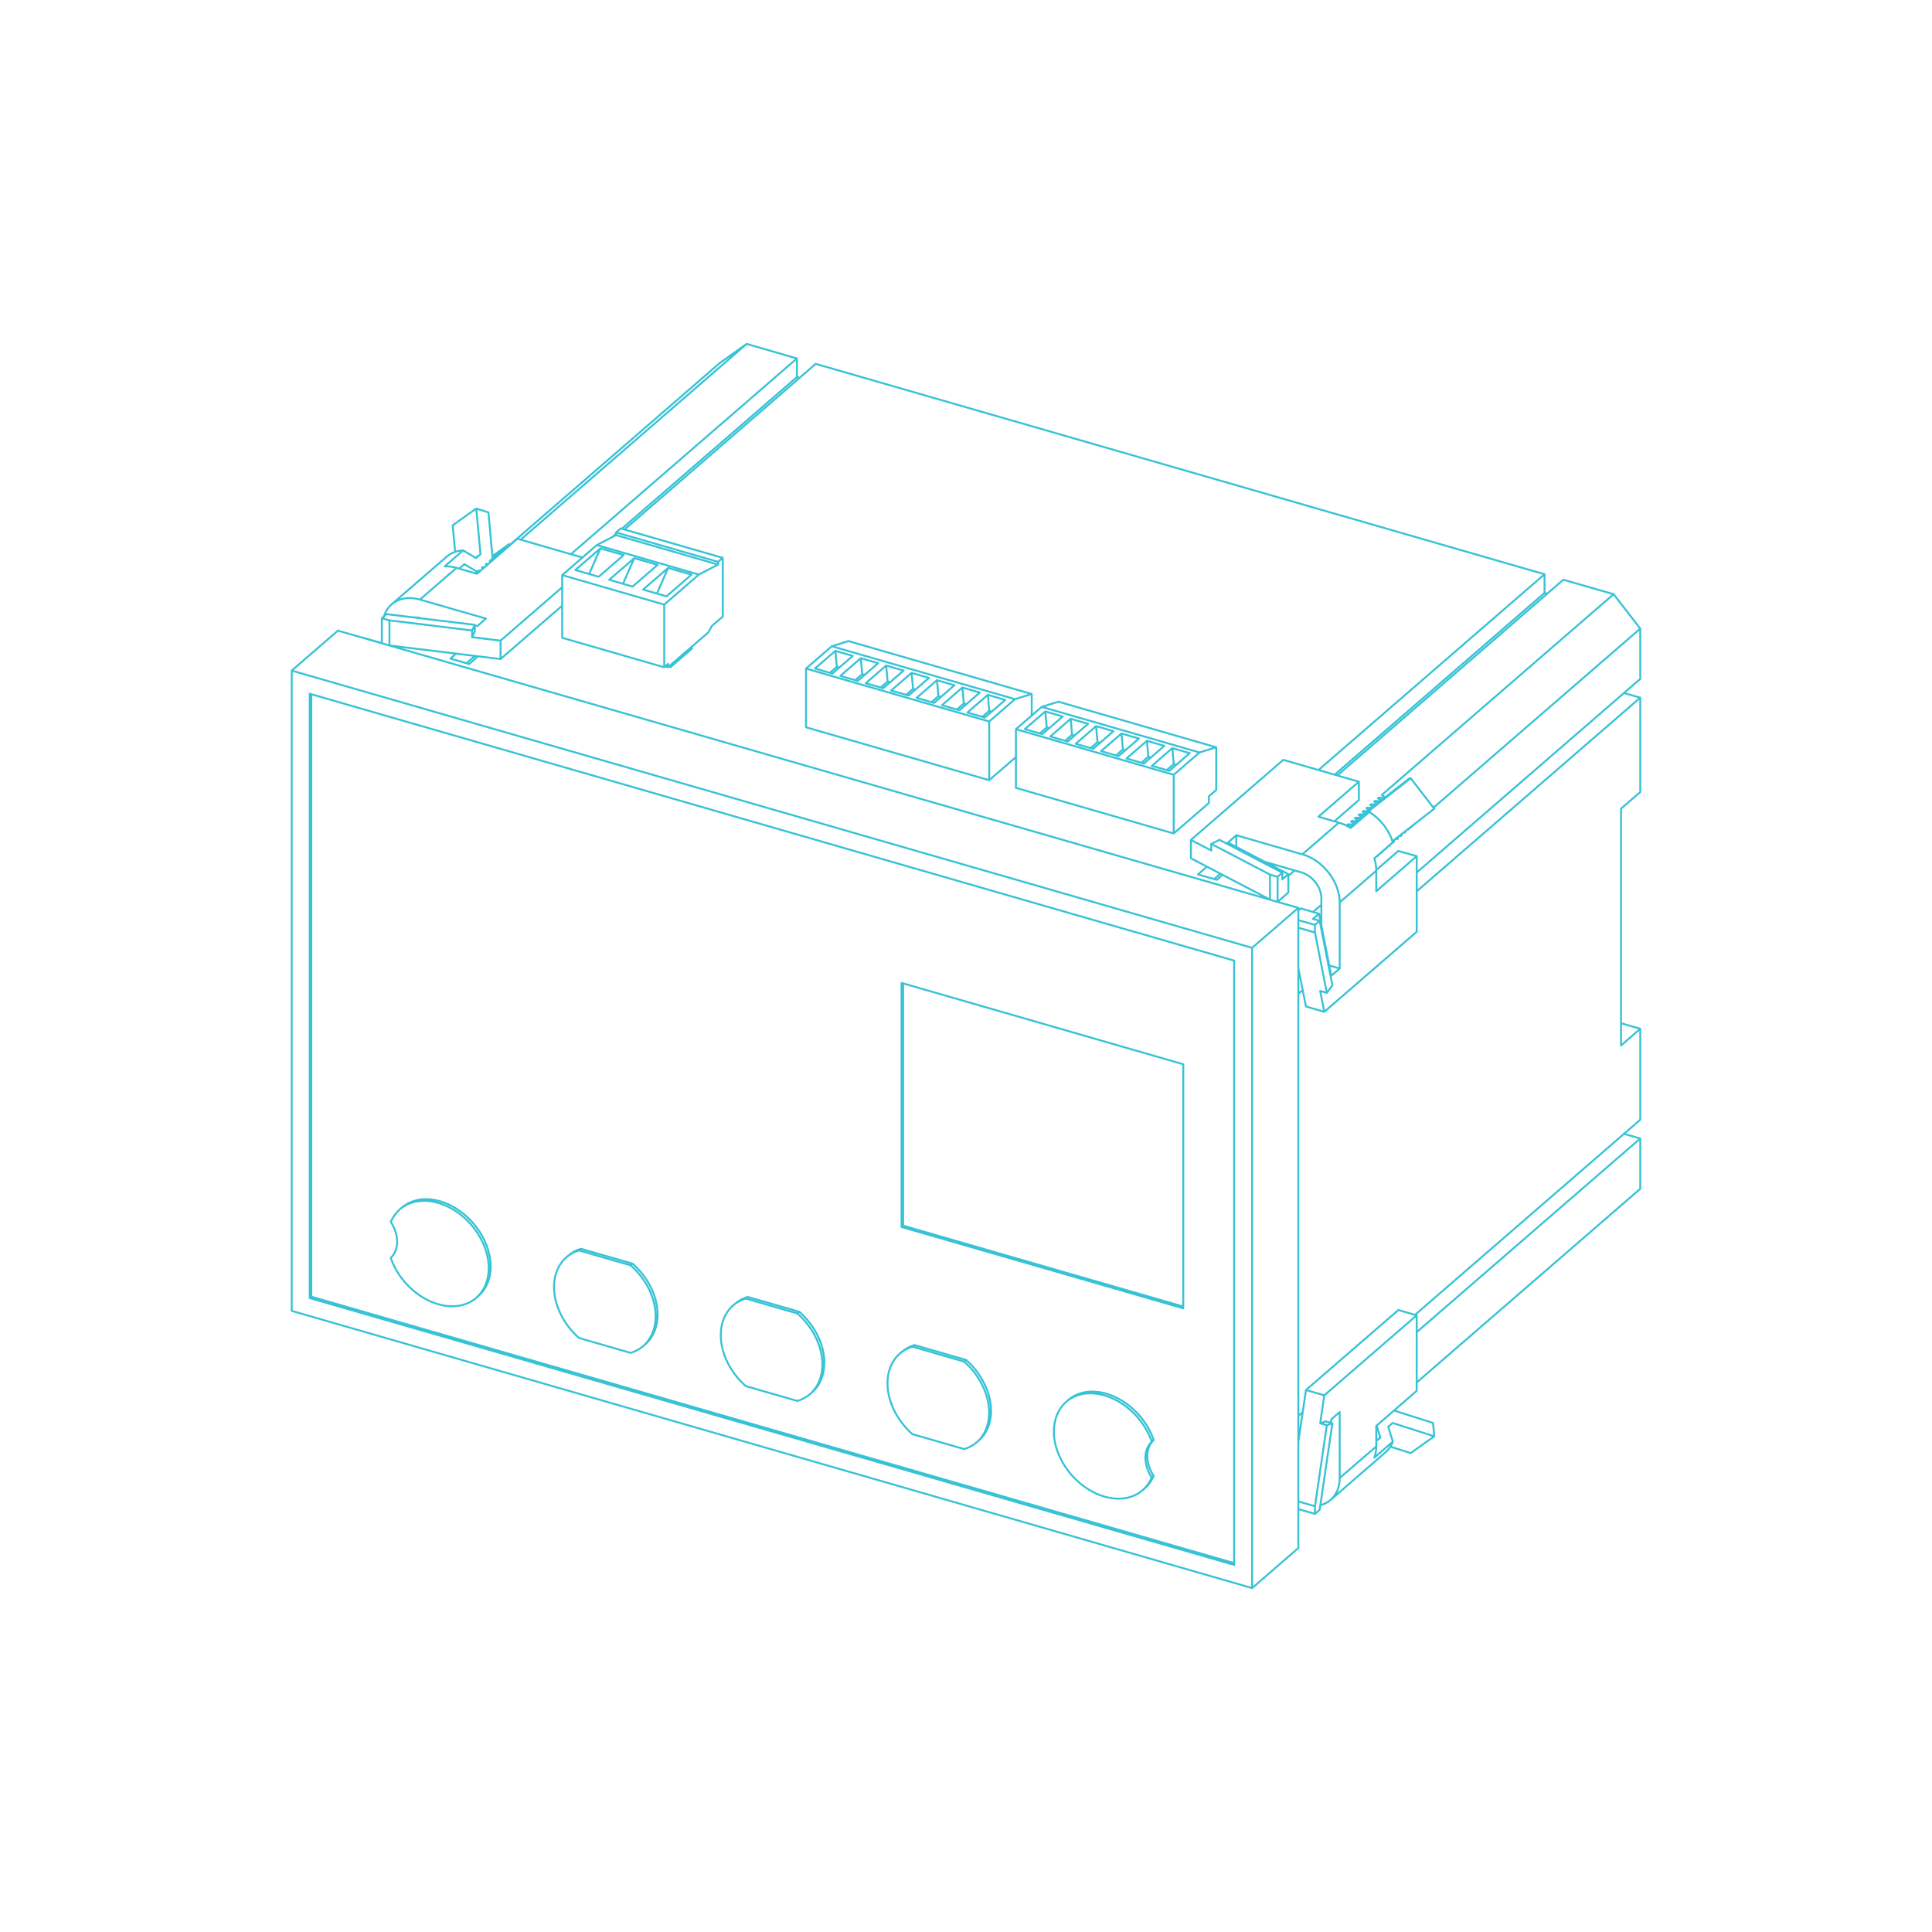 <?xml version="1.0" encoding="UTF-8"?> <svg xmlns="http://www.w3.org/2000/svg" id="Laag_1" data-name="Laag 1" width="530mm" height="530mm" viewBox="0 0 1502.362 1502.362"><defs><style> .cls-1 { fill: none; stroke: #37c3d6; stroke-linecap: round; stroke-linejoin: round; stroke-width: 1.5px; } </style></defs><path class="cls-1" d="M501.732,1045.401c6.228-5.395,9.642-13.604,9.642-23.118,0-14.019-7.372-29.05-19.468-39.647l-40.188-11.559M490.396,1052.041c3.653-1.134,7.007-2.935,9.762-5.324M509.862,1023.538c0,9.525-3.413,17.723-9.641,23.118l1.497-1.255M450.219,1040.422c-12.037-10.598-19.403-25.628-19.403-39.637,0-9.525,3.421-17.723,9.649-23.118M749.833,1126.842c3.653-1.144,6.947-2.935,9.702-5.334M629.879,1084.087c-2.814,2.389-6.107,4.19-9.821,5.324l-40.115-11.559c-12.098-10.598-19.463-25.629-19.463-39.647,0-9.515,3.414-17.723,9.642-23.108M629.879,1084.087c6.229-5.395,9.644-13.604,9.644-23.118M629.879,1084.087l1.495-1.265c6.228-5.385,9.642-13.594,9.642-23.108,0-14.019-7.367-29.05-19.463-39.647l-.171.182-.24.172M308.842,965.631c0,5.091-1.737,9.525-4.97,12.511,7.725,22.582,30.421,39.344,50.782,37.491,6.109-.536,11.498-2.753,15.809-6.468M381.47,987.191c0-.779.06-1.559.06-2.338M381.47,987.191l-.169.172-.239.182M381.47,987.191l-1.492,1.316M379.978,988.507c0-.779.061-1.559.061-2.338M379.978,988.507l.24-.182M379.978,988.507c-.538,8.442-3.886,15.689-9.515,20.598l1.49-1.255c5.63-4.909,8.983-12.156,9.522-20.598M380.231,988.324l.18-.182.23-.172.171-.243.239-.182M890.678,1133.603c0,5.091,1.731,10.486,4.97,15.335-1.68,3.897-4.008,7.186-7.065,9.818M897.146,1147.683l-1.498,1.316M888.582,1158.756c-7.49,6.529-18.331,8.33-29.768,5.03-21.742-6.286-39.344-28.979-39.344-50.721M888.582,1158.756l1.488-1.255c3.057-2.632,5.385-5.931,7.065-9.818-3.239-4.848-4.97-10.243-4.97-15.335s1.741-9.514,4.98-12.511M959.668,1215.529l-717.602-207.204M242.066,1008.325v-468.479M242.066,1008.325l-1.205,1.083M897.146,1119.837c-7.662-22.582-30.426-39.344-50.721-37.552-6.114.537-11.559,2.753-15.81,6.468M897.146,1119.837l-1.498,1.316M381.543,984.853c0-21.742-17.607-44.435-39.345-50.721-11.439-3.3-22.278-1.498-29.763,5.031M571.677,1013.842c2.754-2.399,6.048-4.201,9.762-5.334l-.48.354M621.569,1020.067l-40.184-11.559M711.082,1045.938c-3.713,1.134-7.006,2.935-9.821,5.324l-1.494,1.265M711.082,1045.938l40.126,11.559c12.037,10.537,19.468,25.629,19.468,39.637,0,9.525-3.413,17.733-9.641,23.118l-1.492,1.316c6.228-5.385,9.641-13.594,9.641-23.118,0-14.009-7.43-29.1-19.467-39.637M711.082,1045.938l-1.494,1.255M451.718,971.077c-3.714,1.144-7.007,2.935-9.762,5.334l-1.491,1.255M451.718,971.077l-.181.182-.231.182-.18.172M701.084,954.133l219.059,63.241v-189.784l-219.059-63.235v189.778ZM701.084,954.133l1.201-1.022M226.852,521.462v497.886l746.824,215.585M226.852,521.462l746.824,215.586M226.852,521.462l35.93-31.081,746.816,215.587-35.922,31.08M973.677,1234.933v-497.885M973.677,1234.933l35.933-31.145M240.861,1009.408l718.807,207.498v-469.916l-718.807-207.503v469.921ZM1009.619,1203.788v-497.821M819.531,1113.066c0-9.464,3.411-17.602,9.575-22.997,4.251-3.715,9.717-5.931,15.82-6.468,20.304-1.792,43.058,14.97,50.721,37.552M895.647,1121.153c-3.229,2.996-4.97,7.419-4.97,12.511M380.051,986.108c0-21.732-17.607-44.435-39.345-50.72-11.439-3.29-22.277-1.498-29.763,5.03M310.944,940.418c-2.994,2.632-5.395,5.931-7.071,9.757,3.233,4.858,4.97,10.304,4.97,15.395M310.944,940.418l1.497-1.316M579.932,1009.763l.179-.182.235-.172M580.36,1009.408l.179-.182.231-.182.173-.172M639.521,1061.03c0-14.019-7.366-29.05-19.463-39.647M620.057,1021.382l.24-.182M620.057,1021.382l-40.188-11.62c-3.713,1.144-7.006,2.935-9.762,5.334l1.497-1.255M620.311,1021.2l.179-.182.233-.172.231-.243.173-.182M709.588,1047.193c-3.713,1.134-7.006,2.935-9.821,5.334M709.588,1047.193l40.129,11.62M699.767,1052.527c-6.228,5.385-9.646,13.594-9.646,23.108,0,13.958,7.366,28.989,19.343,39.586l40.354,11.62M749.717,1058.813l.239-.182.173-.182.236-.233.171-.182M750.552,1058.034l.24-.182.175-.182M750.956,1057.669l.24-.172M450.227,972.342c-3.713,1.134-7.006,2.925-9.762,5.324M450.227,972.342l.245-.182.231-.182.175-.182.235-.172M450.227,972.342l40.189,11.61M450.233,1040.422l40.183,11.62M509.859,1023.599c0-14.019-7.366-29.05-19.463-39.647l.24-.182M490.649,983.77l.179-.172.235-.182M491.077,983.415l.18-.243.233-.172M491.479,983l.24-.182.175-.182M920.142,1015.998l-217.857-62.887M702.285,953.111v-188.455M1021.108,709.141l6.407-5.509M982.3,698.064l.901-.779M1001.836,681.116l4.909-4.252M1080.28,657.88l.597-.539.132-.479M1060.148,630.632l1.316,1.737M1060.148,630.632l-.597.539,1.852,1.257M1060.148,630.632l3.118.18M1080.685,657.102l.182.239M1063.154,628.057l-.597.479,1.913,1.318M1063.154,628.057l1.377,1.737M1063.154,628.057l3.411.18M1083.266,655.305l.597-.539M1083.863,654.766l-.658-.838M1083.863,654.766l.364-1.676M1066.14,625.422l-.597.54,2.095,1.435M1066.14,625.422l1.437,1.917M1066.14,625.422l3.715.24M1086.869,652.191l-.597.48-.314-.959M1086.869,652.191l-.547-.719M1086.869,652.191l.304-1.378M1069.136,622.846l-.597.539,2.277,1.497M1069.136,622.846l1.447,1.918M1069.136,622.846l4.018.241M1089.45,649.017l.415.598M1072.122,620.272l-.597.479,2.46,1.676M1072.122,620.272l1.437,1.856M1072.122,620.272l4.312.24M1092.851,646.98l-.597.539-.111-.537M1092.851,646.98l-.304-.357M1092.851,646.98l.182-.718M1254.78,462.055l-180.25,156.121,2.632,1.797M1254.78,462.055l20.719,26.769M1254.78,462.055l-39.101-11.258M1100.331,640.514l-5.091,4.431-.061-.36M1114.714,628.057l160.785-139.233M1275.5,488.824l.01,39.105M1068.832,667.82l.061-.06-.121-.238M1048.173,640.993l1.437,1.916M1048.173,640.993l-.597.538,2.571,1.676M1048.173,640.993l3.36.24M1051.18,638.418l-.597.538,1.852,1.197M1051.18,638.418l1.194,1.558M1051.18,638.418l2.996.18M1071.889,665.126l-.597.538-.061-.359M1071.889,665.126l-.172-.24M1071.889,665.126l.121-.48M1054.166,635.842l-.597.479,1.852,1.258M1054.166,635.842l1.194,1.558M1054.166,635.842l2.996.18M1055.36,637.4l2.753-2.096.597-.539-.364.18M1055.36,637.4l-.111.06M1074.703,662.311l.172.239-.597.539-.061-.36M1077.881,659.976l-.607.479-.051-.3M1077.881,659.976l-.172-.301M1077.881,659.976l.121-.538M1057.172,633.207l1.194,1.558M1057.172,633.207l-.607.539,1.862,1.258M1057.172,633.207l2.986.18M1275.5,924.425l-173.842,150.613M396.87,423.37l162.947-141.149,20.782-14.792M580.599,267.429l-175.764,152.227M580.599,267.429l39.097,11.317M308.954,502.659l-.838.778M305.722,502.239l-.419.359M1215.669,450.797l-175.766,152.228M950.7,680.277l-4.494,3.893M946.186,684.169l-14.606-4.192,6.944-6.048M1201.053,446.545l-175.755,152.228M634.319,282.939l566.755,163.606-.01,14.552,2.045.598M371.773,510.323l-6.947,6.049-14.612-4.253,4.492-3.892M485.613,411.752l148.695-128.812M443.933,430.975l175.763-152.228M619.696,278.747l-.008,14.492,2.037.599M395.732,423.25l1.557.119M395.732,423.25l-.605.539.959.597M395.732,423.25l-12.811,9.163M394.304,425.945l-1.557-.06-9.826,6.946M392.722,425.886l-.598.479.958.658M389.744,428.46l1.557.12M389.744,428.46l-.604.539M389.744,428.46l-6.763,4.851M389.14,428.999l.959.598M389.14,428.999l-6.159,4.372M388.297,431.155l-1.557-.119-.603.539.957.597M383.755,433.669l1.558.061M383.755,433.669l-.602.479M383.755,433.669l-.718.479M383.153,434.148l.959.66M383.153,434.148l-.058.12M380.868,436.245l1.437.119M377.883,438.82l1.437.119-.897-.538-.598.479.3,1.078M374.881,441.455l1.437.06-.896-.539-.599.54.3,1.017M371.898,444.029l1.437.06-.897-.537-1.318,1.138M372.138,445.168l-.898-.598M520.177,518.288l1.317.419M521.494,518.707l16.471-14.253v-.659l-16.468,14.253-.003.659ZM327.042,480.681v.06M1275.51,799.988l-14.97-4.312M1275.51,799.988v70.721l-175.168,151.746M1275.51,799.988l-14.97,12.996v-184.149l14.97-12.935v-73.36M1262.857,881.671l12.632,3.654-173.832,150.552M1275.51,924.425v-39.101M1010.52,1114.807l-.901.779M1013.03,1098.096l-3.411,2.935M1101.657,693.093l173.842-150.551-12.642-3.653M1013.03,769.926l-3.411,2.874M1275.5,527.929l-173.842,150.551M1010.52,757.409l-.901.778M1090.098,648.538l-.243,1.079-.607.479-.223-.779M1082.922,654.107l.354,1.197M1080.199,657.521l.061.359M1074.895,662.55l.121-.538M1068.913,667.76l.121-.538M619.7,293.239l-136.179,117.914M479.075,415.046l-3.115,2.694M369.378,510.023l-6.647,5.748M944.172,683.57l4.788-4.192M1037.869,602.426l163.184-141.329M383.037,433.789l3.115-2.216M386.75,431.036l-3.713,2.695M382.981,432.953l9.162-6.587M382.921,432.533l12.216-8.743M830.554,1088.753l-1.498,1.316M912.723,602.486l20.061-17.367,12.996-4.011M912.723,602.486l-122.703-35.453M912.723,602.486v45.632M932.774,585.12l-122.707-35.453,12.996-4.011,122.717,35.452M810.077,549.668l-20.057,17.366M790.02,567.034v45.633l122.703,35.452M911.64,581.765l-15.871,13.775,13.533,3.893,15.881-13.774M911.64,581.765l13.533,3.893M911.64,581.765l1.073,12.396M891.872,576.077l-15.861,13.714,13.533,3.952,15.871-13.773-13.543-3.893ZM891.872,576.077l1.083,12.396,1.984.598M869.776,587.994l-13.533-3.893,15.871-13.714M872.114,570.387l13.533,3.893M872.114,570.387l1.083,12.396M869.786,587.994l15.871-13.714M852.356,564.639l-15.871,13.773,13.533,3.893,15.871-13.713-13.533-3.953ZM852.356,564.639l1.073,12.456M832.588,558.949l-15.871,13.774,13.533,3.892,15.871-13.772-13.533-3.894ZM832.588,558.949l1.083,12.396M812.831,553.26l-15.871,13.715,13.533,3.952,15.881-13.773M812.831,553.26l13.523,3.893M812.831,553.26l1.144,12.397M912.723,648.119l27.369-23.714M940.082,624.404v-5.211l5.689-4.91.01-33.175M914.697,594.76l-1.974-.598-5.385,4.67M887.55,593.144l5.395-4.671M873.197,582.783l1.974.54M873.197,582.783l-5.385,4.671M853.429,577.095l1.984.539M853.429,577.095l-5.385,4.671M833.672,571.345l1.974.599M833.672,571.345l-5.385,4.671M813.974,565.657l1.913.598M813.974,565.657l-5.395,4.671M769.232,561.046l20.061-17.367-142.458-41.141,12.995-4.013M769.232,561.046l-142.469-41.142M769.232,561.046v45.632M646.824,502.538l-20.061,17.366M626.763,519.904v45.632l142.469,41.142M768.147,540.326l-15.87,13.774,13.534,3.893,15.884-13.714-13.534-3.953,1.071,12.456M746.045,552.303l-13.534-3.893,15.869-13.775M748.38,534.636l13.534,3.893M748.38,534.636l1.085,12.457M746.058,552.302l15.869-13.774M728.636,528.948l-15.869,13.713,13.534,3.953,15.872-13.775-13.537-3.891ZM728.636,528.948l1.081,12.395M708.855,523.258l-15.87,13.714,13.535,3.893,15.877-13.714M722.41,527.15l-13.534-3.892,1.138,12.396M686.778,535.175l-13.534-3.893,15.87-13.773M702.624,521.461l-13.534-3.952,1.148,12.456-5.39,4.671M686.768,535.175l15.869-13.713M667.017,529.487l-13.535-3.893,15.87-13.773M669.352,511.821l13.529,3.893-15.875,13.773M669.352,511.821l1.133,12.456M649.586,506.13l-15.87,13.714,13.534,3.953,15.869-13.774-13.533-3.893ZM649.586,506.13l1.145,12.397,1.917.599M769.232,606.679l20.78-17.965M802.284,556.375v-16.708M802.284,539.667l-142.467-41.142M802.284,539.667l-13.002,4.012M769.232,552.782l1.976.539M769.232,552.782l-5.393,4.67M749.465,547.093l1.976.539M749.465,547.093l-5.384,4.611M731.68,541.942l-1.976-.598-5.386,4.672M711.913,536.193l-1.916-.539-5.384,4.671M690.256,529.965l1.916.538M672.388,524.815l-1.916-.539-5.388,4.611M645.324,523.199l5.389-4.671M537.171,503.557l13.773-11.918,2.578-4.85,8.505-7.306.004-45.693M537.171,503.557l-16.469,14.253.778.24M537.171,503.557l.778.24M516.52,470.14l-79.347-22.936M516.52,470.14l26.945-23.355M516.52,470.14l-.003,48.746M437.173,447.204l26.952-23.356M437.173,447.204v48.746l79.344,22.936M543.465,446.785l-79.34-22.937M543.465,446.785l14.98-7.785v-2.097l3.585-3.113M464.125,423.848l14.971-7.724M493.216,434.03l-19.462,16.829,18.155,5.269,19.463-16.887-18.155-5.211ZM493.216,434.03l-8.749,19.941M519.568,441.634l-19.462,16.828,18.145,5.27M519.568,441.634l18.156,5.21-19.461,16.889M519.568,441.634l-8.749,19.941M465.56,448.521l19.46-16.886-18.155-5.211-19.463,16.828,18.145,5.27M519.52,518.887v-2.635l-3.003,2.634M519.52,518.887l1.197-1.079M519.52,518.887l-2.286-.659M562.031,433.79l-79.344-22.876M558.432,439.001l-79.348-22.876v-2.096M558.432,436.904l-79.348-22.876M479.084,414.028l3.593-3.114M466.882,426.424l-8.743,19.942M353.934,429.119l-1.916-20.66,18.331-12.996M370.349,395.462l9.454,2.995,3.284,35.871-2.275,1.976.3,1.079M370.349,395.462l3.294,35.511-3.894,2.756M373.626,430.975l-3.474,2.995-10-5.989-14.371,12.456c2.994-.18,6.108.24,9.222,1.139M357.093,442.173l4.012-3.473,9.999,5.988-1.553,1.138M389.254,512.479l-86.414-10.54.004-19.523M389.254,512.479l47.913-41.501M389.254,512.479l.005-14.313,47.908-41.501M296.916,480.74l5.928,1.676M296.916,480.74l3.659-3.173,68.628,8.324v5.209M296.916,480.74v19.462M302.844,482.416l64.252,7.845M367.097,490.262l2.09-4.372M367.097,490.262l-.005,5.21M295.712,499.843v-.06l-.056.061M355.003,441.575l15.929,4.612,31.443-27.248,50.543,14.612M355.003,441.575l-28.442,24.673M327.635,480.859l-.3-.119c-1.797-.539-3.595-.718-5.332-.598M325.133,480.26l-.24.24M281.335,495.711l.06-.06M326.561,466.248l51.322,14.791-6.526,5.688-2.154-.239M326.561,466.248c-8.444-2.456-16.465-1.078-21.974,3.713M298.599,479.244c1.198-3.773,3.234-6.948,5.989-9.342l42.819-37.07c3.414-2.934,7.845-4.611,12.756-4.85M367.091,495.471l2.095-4.372M367.091,495.471l22.157,2.695M281.416,495.651l14.312,4.132M1114.36,1106.537l-30.305-9.697M1073.397,1117.975l-2.935-9.342M1070.209,1120.667l3.168-2.692-3.168,2.217M1083.084,1121.092l-14.363,12.399c1.012-2.703,1.488-5.638,1.488-8.806M1083.104,1121.092l-3.593-11.559,3.472-2.996,32.329,10.365-18.331,13.057-15.75-5.031M1115.301,1116.902l-.951-10.365M1015.551,1080.909l-5.931,40.123M1015.551,1080.909l71.865-62.219,14.251,4.13M1015.551,1080.909l14.252,4.13M1036.088,1106.78l-9.889,67.25-3.654,3.178v-5.931l9.221-62.998M1036.088,1106.78l-4.322,1.498M1036.088,1106.78l-5.162-1.498-4.312,1.498M1031.766,1108.278l-5.152-1.498M1026.614,1106.78l3.178-21.742,71.865-62.219-.01,58.747-31.438,27.248v15.932l-28.442,24.606v-51.318l-6.518,5.689-.425,2.632M1041.776,1149.413c0,6.954-2.51,12.996-7.065,16.954l42.815-37.137c2.52-2.156,4.373-4.909,5.577-8.199M1026.725,1170.497c2.996-.779,5.749-2.217,7.966-4.13M1009.619,1173.493l12.936,3.715M1022.555,1171.277l-12.936-3.715M1061.119,632.669l2.277-1.916,32.633-25.511.962-.06M1082.841,654.227l.122-.18M1096.991,605.182l-32.339,25.272M1096.991,605.182l18.32,23.654-32.339,25.211-.304-.418M1061.099,632.668l-2.753,2.096-.111.119M1055.36,637.519l.364-.179-.597.539M1055.117,637.878l-2.753,2.096-.111.06M1052.364,640.155l.354-.18-1.306,1.078M1051.412,641.053l3.593-2.037M1051.412,641.053l.476.659M1054.995,639.016l-5.152,4.491M1064.753,631.41l-14.373,12.457c-2.986-1.857-6.043-3.234-9.221-4.133M1064.773,631.411l-3.593,2.035,3.472-2.993M1064.652,630.454l1.366,1.736M1001.825,694.05l-8.33,7.246.01-19.462M941.884,656.204l6.468-3.114,48.807,25.511v5.21l4.676-4.072M941.884,656.204l45.69,23.895M941.884,656.204v5.149l-15.81-8.205M987.574,680.098l5.931,1.736M987.574,680.098v19.461l-61.5-32.158v-14.254M993.505,681.834l3.644-3.234M1009.619,752.798l5.931,29.883,14.252,4.132M1011.421,706.388l-1.802,1.497M1026.209,716.029l9.879,50.124-4.322,5.927M1026.209,716.029l-3.664,3.173v5.928l9.221,46.95M1026.209,716.029l-5.213-1.498,4.727-4.011M1031.766,772.081l-5.152-1.497,3.168,16.229,71.875-62.221v-58.808l-31.449,27.248v-15.929M1070.209,677.103c0-3.115-.476-6.408-1.488-9.642l14.363-12.456c-2.875-9.462-9.697-18.265-18.32-23.655M1070.209,677.103l-28.442,24.612M1037.637,638.658l19.039-16.528.01-14.255M983.505,670.157l28.442,8.204c8.624,2.515,15.567,11.497,15.567,20.061M1070.209,676.564l17.187-14.852M1027.525,698.422v21.199M1041.766,701.716v51.381M1041.766,701.716c0-16.049-12.996-32.816-29.05-37.428M1041.766,753.097l-6.529,5.691-9.515-48.268M1041.766,753.097l-8.138-2.335M1025.723,710.52l-14.322-4.132M1087.416,661.712l14.251,4.073M1056.686,607.875l-58.747-17.008-71.865,62.281M1056.686,607.875l-31.448,27.189,15.932,4.611-28.452,24.672-51.318-14.852v9.103M1001.836,679.738l-46.955-24.552,6.529-5.69M1001.836,679.738v14.313M1022.555,719.202l-12.936-3.713M1009.619,721.418l12.936,3.713"></path></svg> 